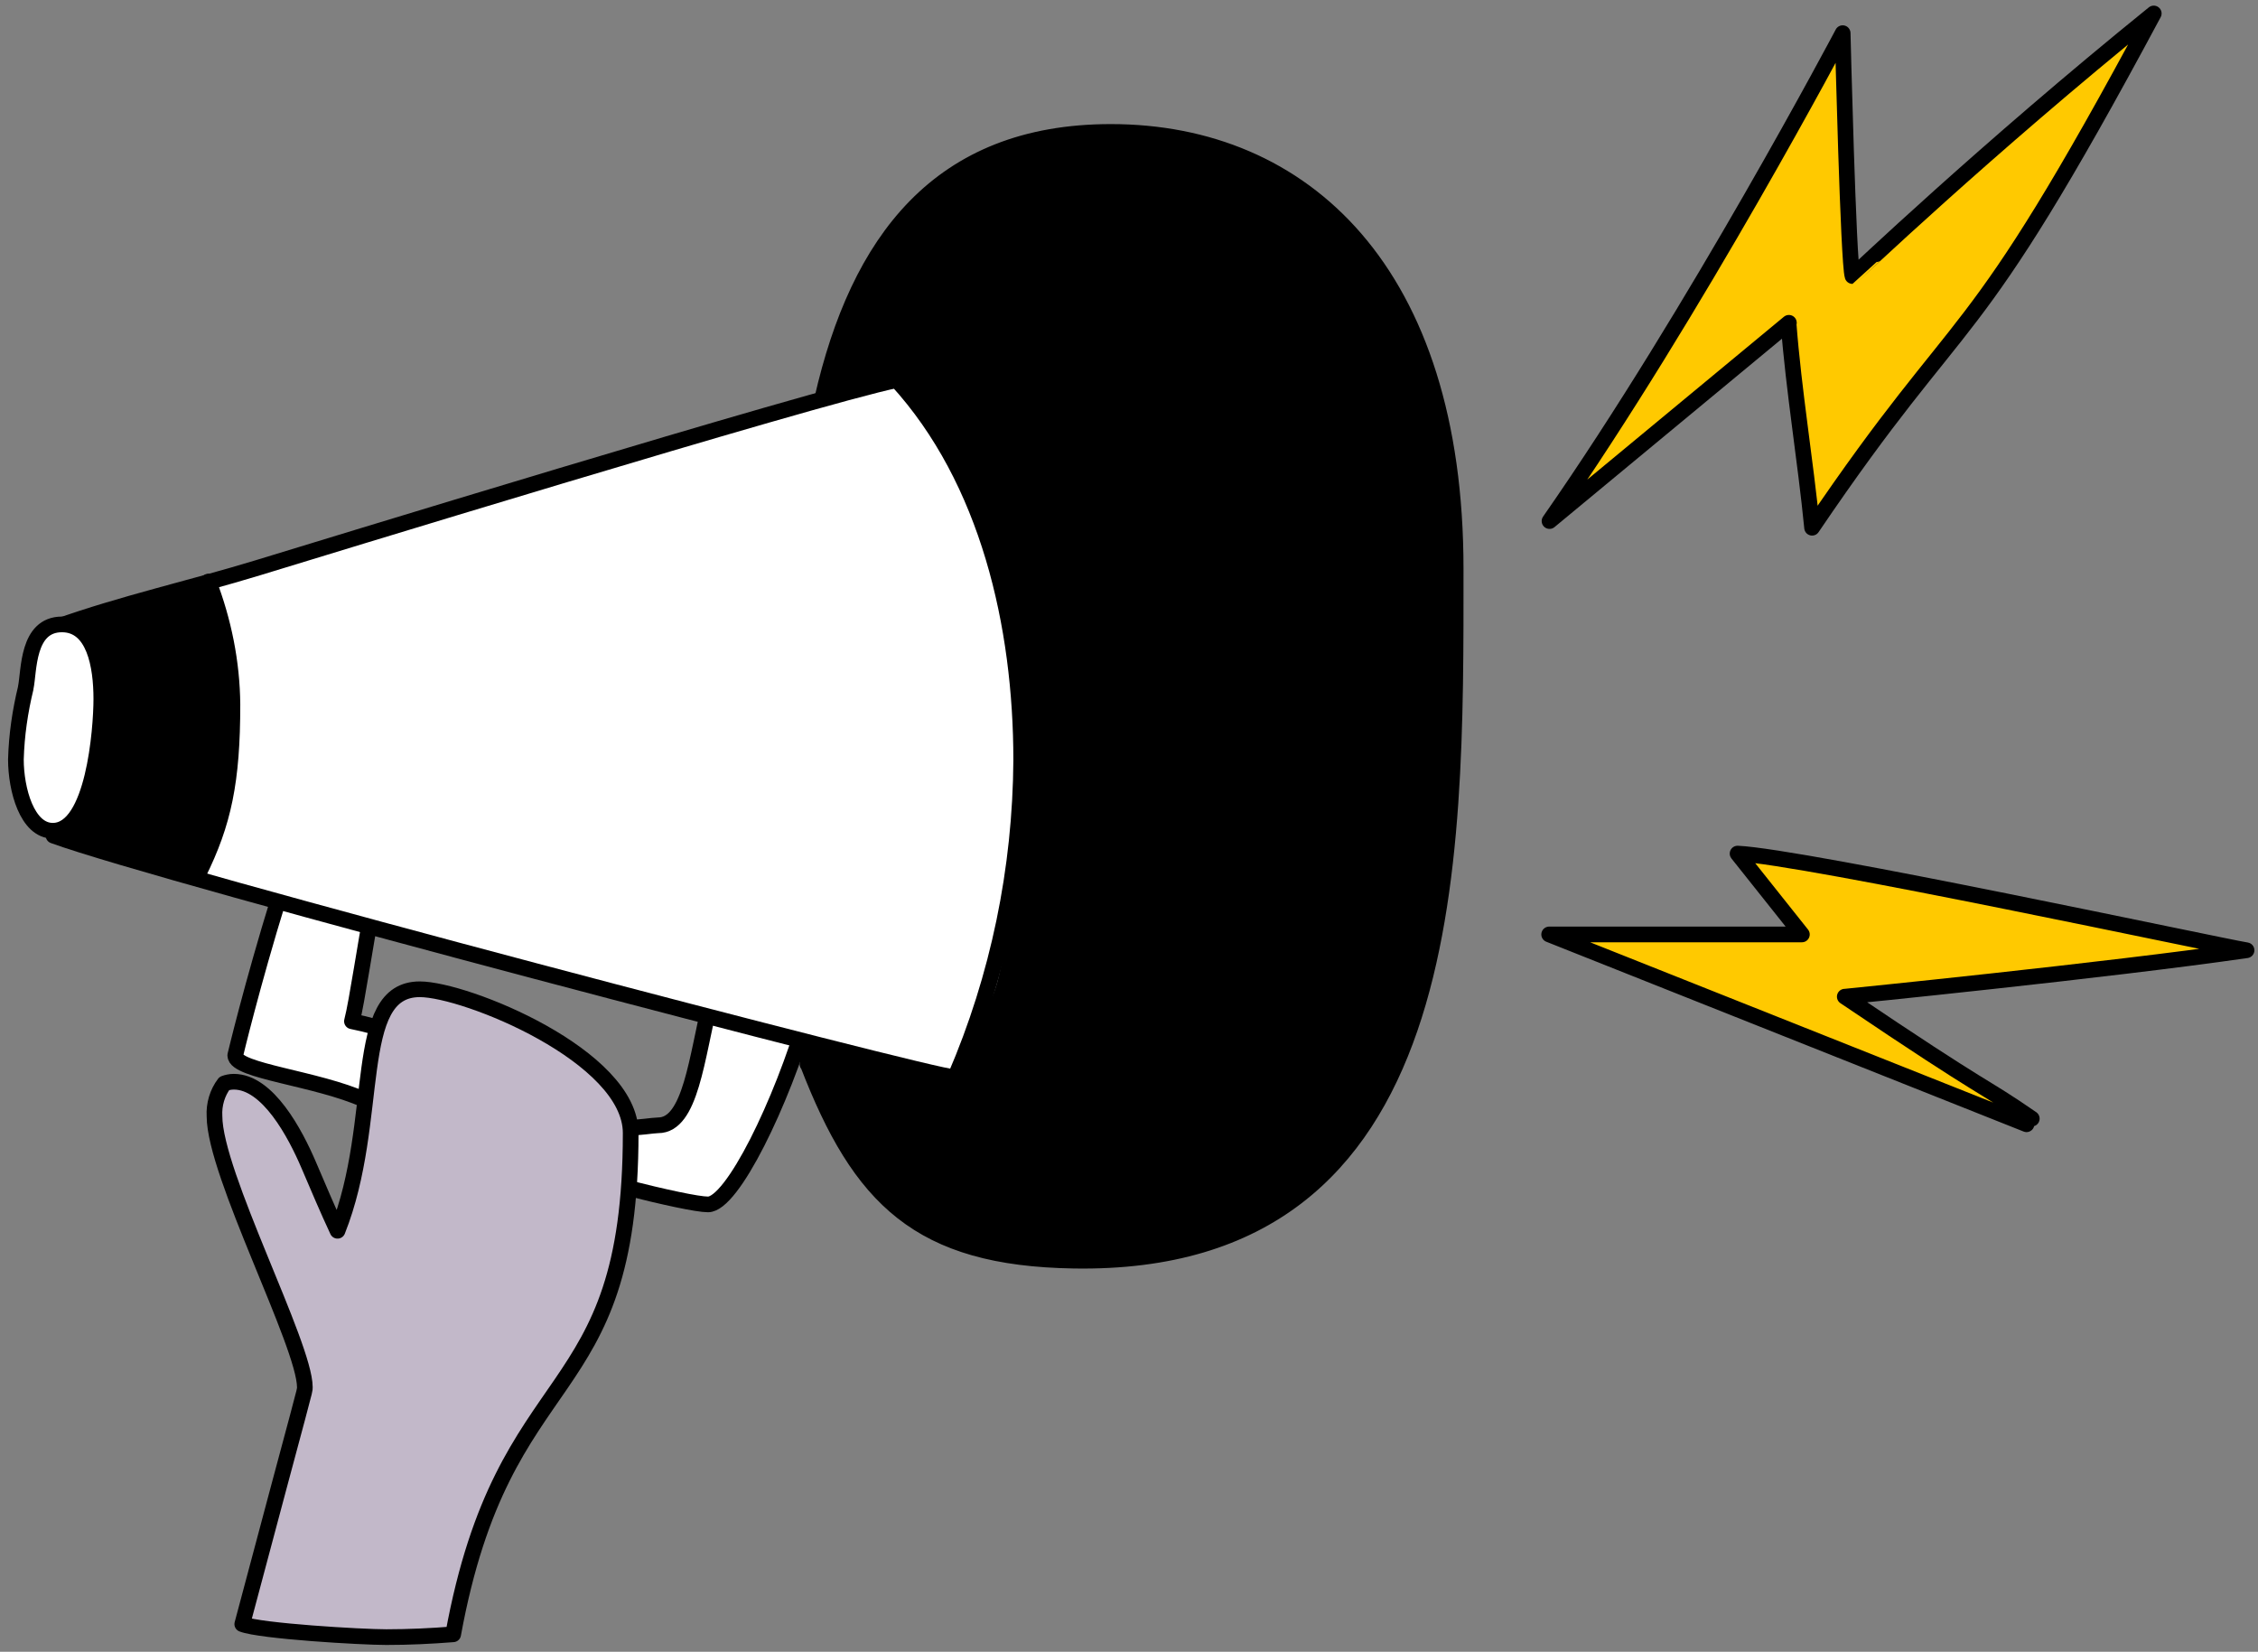 <svg width="216" height="158" viewBox="0 0 216 158" fill="none" xmlns="http://www.w3.org/2000/svg">
<rect x="0" y="0" width="216" height="158" fill="#808080" stroke="none"/>
<path d="M77.278 96.918C74.756 105.56 70.048 115.21 67.728 115.21C66.72 115.21 63.458 114.504 59.759 113.562L34.91 105.223C30.304 103.139 22.503 102.466 22.503 100.953C22.503 100.953 24.083 94.295 26.672 85.923L35.482 87.705C35.078 89.453 34.137 95.943 33.666 97.691C33.666 97.691 35.953 98.162 35.785 98.263L60.364 107.846C60.802 107.913 62.516 107.644 62.954 107.644C66.081 107.644 66.619 101.222 68.031 95.472L77.244 96.918H77.278Z" fill="white" stroke="black" stroke-width="1.5" stroke-linecap="round" stroke-linejoin="round"/>
<path d="M32.288 117.732C36.491 107.173 33.532 94.631 40.156 94.631C44.527 94.631 60.331 101.02 60.331 108.384C60.331 135.082 48.226 129.702 43.35 156.333C41.232 156.501 39.08 156.602 36.962 156.602C34.541 156.602 24.89 156.031 23.175 155.358C29.295 132.359 29.161 133.166 29.161 132.695C29.161 128.66 20.519 112.284 20.519 106.77C20.452 105.66 20.788 104.517 21.46 103.643C21.729 103.542 22.032 103.475 22.368 103.475C25.63 103.475 28.253 108.451 29.53 111.444C30.438 113.562 31.313 115.647 32.288 117.732Z" fill="#C2B8C9" stroke="black" stroke-width="1.5" stroke-linecap="round" stroke-linejoin="round"/>
<path d="M194.36 106.972L193.856 107.543L148.193 89.386H172.369L166.216 81.652C172.437 81.921 212.215 90.462 214.905 90.899C201.388 92.849 176.539 95.338 176.471 95.338C190.762 104.988 189.249 103.475 194.36 107.005V106.972Z" fill="#FFC900"/>
<path d="M206.028 1.288C187.971 34.981 188.375 28.256 173.344 50.482C172.739 43.992 171.596 37.469 171.092 30.912L148.193 49.877C162.181 29.769 176.203 3.205 176.236 3.205C176.236 3.272 176.808 25.229 177.178 26.44C177.245 26.44 189.821 14.402 205.994 1.322L206.028 1.288Z" fill="#FFC900"/>
<path d="M139.249 54.416C139.249 82.862 139.753 121.195 102.732 120.59C87.937 120.354 82.254 114.705 77.278 101.793C80.069 102.23 84.339 104.315 87.668 104.382C95.469 104.382 99.672 84.14 99.672 73.817C99.672 62.217 95.402 36.292 84.743 36.292C82.792 36.292 80.371 37.401 78.69 38.141C82.12 23.111 89.786 12.62 106.296 12.62C124.756 12.62 139.282 25.297 139.282 54.416H139.249Z" fill="black"/>
<path d="M171.092 30.912C171.596 37.469 172.706 43.992 173.344 50.482C188.375 28.289 187.971 35.014 206.028 1.288C189.854 14.368 177.245 26.406 177.211 26.406C176.808 25.229 176.27 3.239 176.27 3.171C176.27 3.171 162.248 29.735 148.227 49.843L171.125 30.878L171.092 30.912Z" stroke="black" stroke-width="1.5" stroke-linecap="round" stroke-linejoin="round"/>
<path d="M193.856 107.543L148.193 89.386H172.369L166.216 81.652C172.436 81.921 212.215 90.462 214.905 90.899C201.388 92.849 176.539 95.338 176.471 95.338C190.762 104.988 189.249 103.475 194.36 107.005" stroke="black" stroke-width="1.5" stroke-linecap="round" stroke-linejoin="round"/>
<path d="M77.278 101.793C82.254 114.705 87.937 120.354 102.732 120.59C139.753 121.195 139.249 82.829 139.249 54.416C139.249 26.003 124.723 12.62 106.263 12.62C89.786 12.62 82.086 23.111 78.656 38.141C80.338 37.401 82.759 36.292 84.709 36.292C95.368 36.292 99.638 62.217 99.638 73.817C99.638 84.14 95.435 104.383 87.634 104.383C84.339 104.315 80.069 102.264 77.244 101.793H77.278Z" stroke="black" stroke-width="1.5" stroke-linecap="round" stroke-linejoin="round"/>
<path d="M5.421 59.964C11.743 57.711 18.266 56.265 24.655 54.315C28.522 53.138 77.782 38.007 85.785 36.359C94.528 45.909 97.688 59.863 97.688 72.708C97.621 83.132 95.503 93.455 91.367 103.038H91.266C89.181 103.038 15.509 83.737 5.119 79.937" fill="white"/>
<path d="M5.421 59.964C11.743 57.711 18.266 56.265 24.655 54.315C28.522 53.138 77.782 38.007 85.785 36.359C94.528 45.909 97.688 59.863 97.688 72.708C97.621 83.132 95.503 93.455 91.367 103.038H91.266C89.181 103.038 15.509 83.737 5.119 79.937" stroke="black" stroke-width="1.5" stroke-linecap="round" stroke-linejoin="round"/>
<path d="M2.462 65.781C2.799 64.201 2.563 59.729 5.926 59.729C9.019 59.729 9.692 63.697 9.692 66.857C9.692 69.783 8.952 79.467 5.051 79.467C2.597 79.467 1.521 75.532 1.521 72.641C1.588 70.287 1.924 68.034 2.462 65.815V65.781Z" fill="white" stroke="black" stroke-width="1.5" stroke-linecap="round" stroke-linejoin="round"/>
<path d="M19.947 55.627C21.393 59.392 22.2 63.36 22.234 67.395C22.234 74.725 21.393 78.727 18.972 83.603" stroke="black" stroke-width="1.5" stroke-linecap="round" stroke-linejoin="round"/>
<path d="M97.75 73.625C98.35 52.825 89.75 39.958 85.375 36.125V32.625L105.625 34.75L121.625 53.125L112.875 85.75L99.25 106.875H84L75.875 101.125L76.625 99.25L91.125 103C93.083 101.875 97.15 94.425 97.75 73.625Z" fill="black"/>
<path d="M19.875 55.75L6.5 59.5C9 59.5 10.375 63.5 9.625 71.375C9.025 77.675 6.375 79.667 5.125 79.875L18.75 84C19.75 83 21.875 79.075 22.375 71.375C22.875 63.675 20.917 57.75 19.875 55.75Z" fill="black"/>
</svg>
